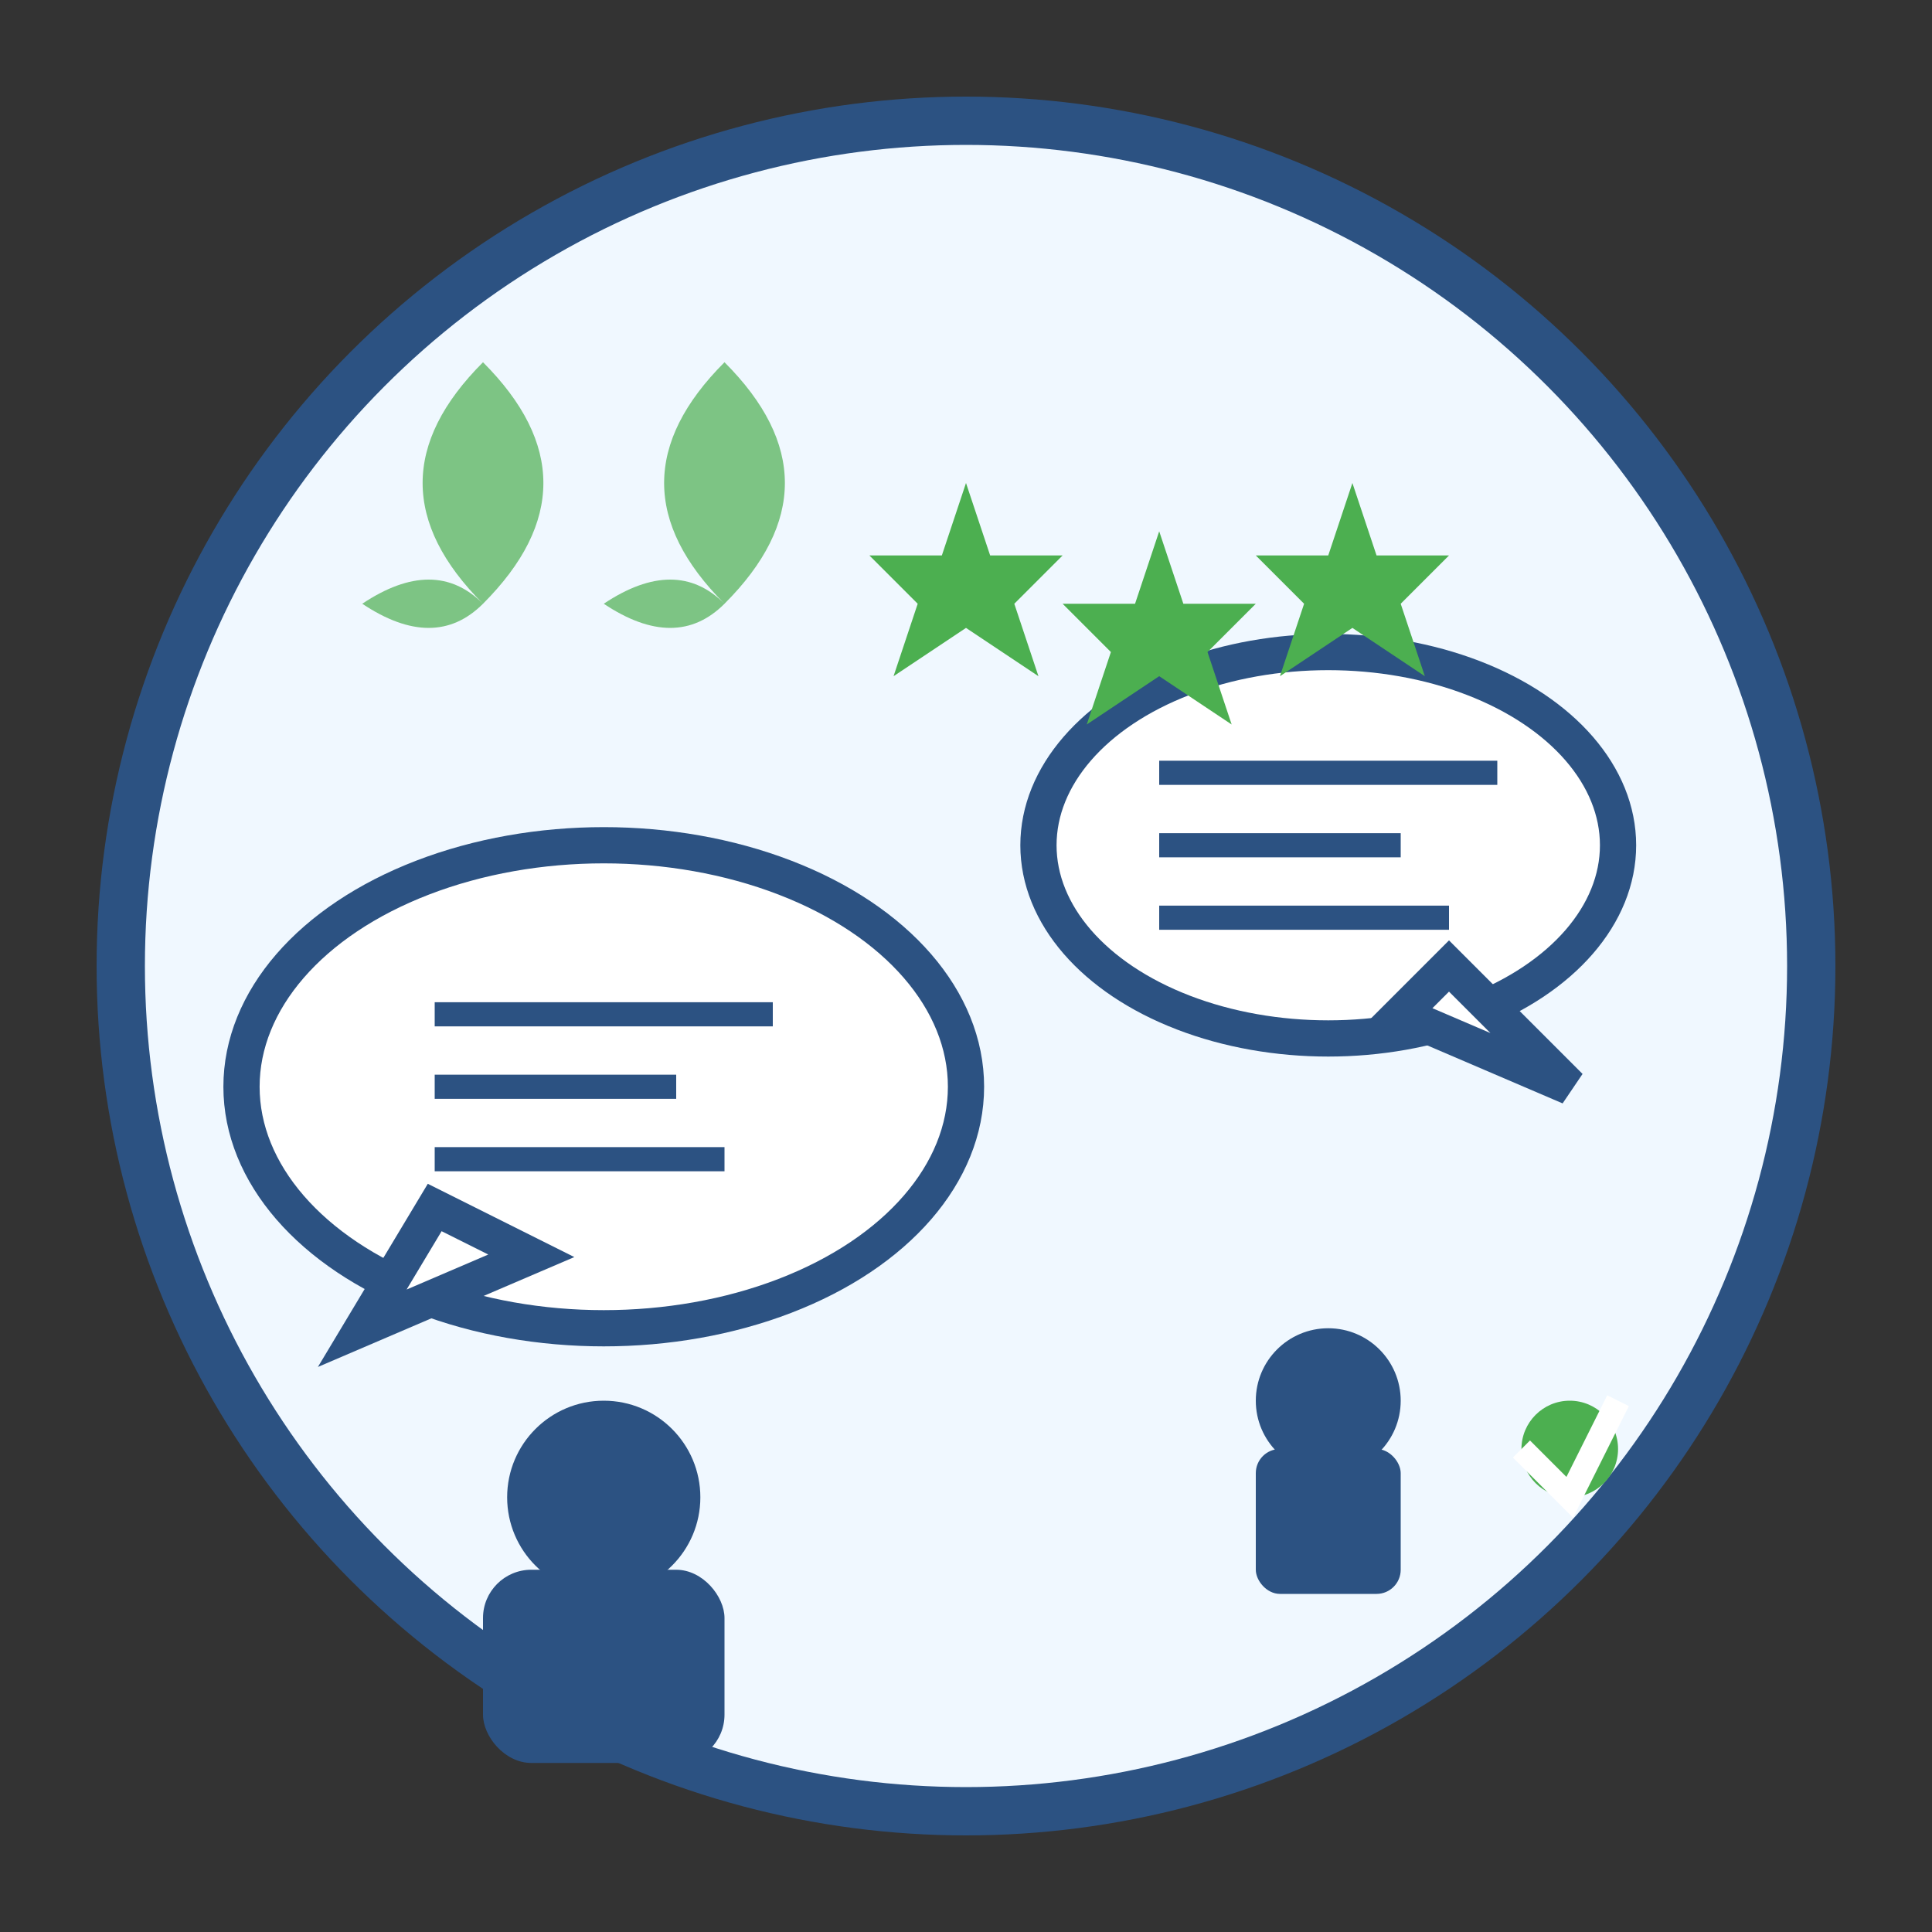 <svg width="80" height="80" viewBox="0 0 80 80" fill="none" xmlns="http://www.w3.org/2000/svg">
  <rect x="0" y="0" width="80" height="80" fill="#333333" stroke="none"/>
  <!-- Background -->
  <circle cx="40" cy="40" r="35" fill="#f0f8ff" stroke="#2c5282" stroke-width="2"/>
  
  <!-- Quote marks -->
  <path d="M20 25 Q15 20 20 15 Q25 20 20 25 Q18 27 15 25 Q18 23 20 25" fill="#4CAF50" opacity="0.7"/>
  <path d="M30 25 Q25 20 30 15 Q35 20 30 25 Q28 27 25 25 Q28 23 30 25" fill="#4CAF50" opacity="0.7"/>
  
  <!-- Speech bubbles -->
  <ellipse cx="25" cy="45" rx="15" ry="10" fill="white" stroke="#2c5282" stroke-width="1.5"/>
  <path d="M18 50 L15 55 L22 52 Z" fill="white" stroke="#2c5282" stroke-width="1.5"/>
  
  <ellipse cx="55" cy="35" rx="12" ry="8" fill="white" stroke="#2c5282" stroke-width="1.5"/>
  <path d="M60 40 L65 45 L58 42 Z" fill="white" stroke="#2c5282" stroke-width="1.5"/>
  
  <!-- Text lines in bubbles -->
  <line x1="18" y1="42" x2="32" y2="42" stroke="#2c5282" stroke-width="1"/>
  <line x1="18" y1="45" x2="28" y2="45" stroke="#2c5282" stroke-width="1"/>
  <line x1="18" y1="48" x2="30" y2="48" stroke="#2c5282" stroke-width="1"/>
  
  <line x1="48" y1="32" x2="62" y2="32" stroke="#2c5282" stroke-width="1"/>
  <line x1="48" y1="35" x2="58" y2="35" stroke="#2c5282" stroke-width="1"/>
  <line x1="48" y1="38" x2="60" y2="38" stroke="#2c5282" stroke-width="1"/>
  
  <!-- People silhouettes -->
  <circle cx="25" cy="62" r="4" fill="#2c5282"/>
  <rect x="20" y="65" width="10" height="8" rx="2" fill="#2c5282"/>
  
  <circle cx="55" cy="58" r="3" fill="#2c5282"/>
  <rect x="52" y="60" width="6" height="6" rx="1" fill="#2c5282"/>
  
  <!-- Stars for rating -->
  <polygon points="40,20 41,23 44,23 42,25 43,28 40,26 37,28 38,25 36,23 39,23" fill="#4CAF50"/>
  <polygon points="48,22 49,25 52,25 50,27 51,30 48,28 45,30 46,27 44,25 47,25" fill="#4CAF50"/>
  <polygon points="56,20 57,23 60,23 58,25 59,28 56,26 53,28 54,25 52,23 55,23" fill="#4CAF50"/>
  
  <!-- Success indicators -->
  <circle cx="65" cy="60" r="2" fill="#4CAF50"/>
  <path d="M63 60 L65 62 L67 58" stroke="white" stroke-width="1" fill="none"/>
</svg>
